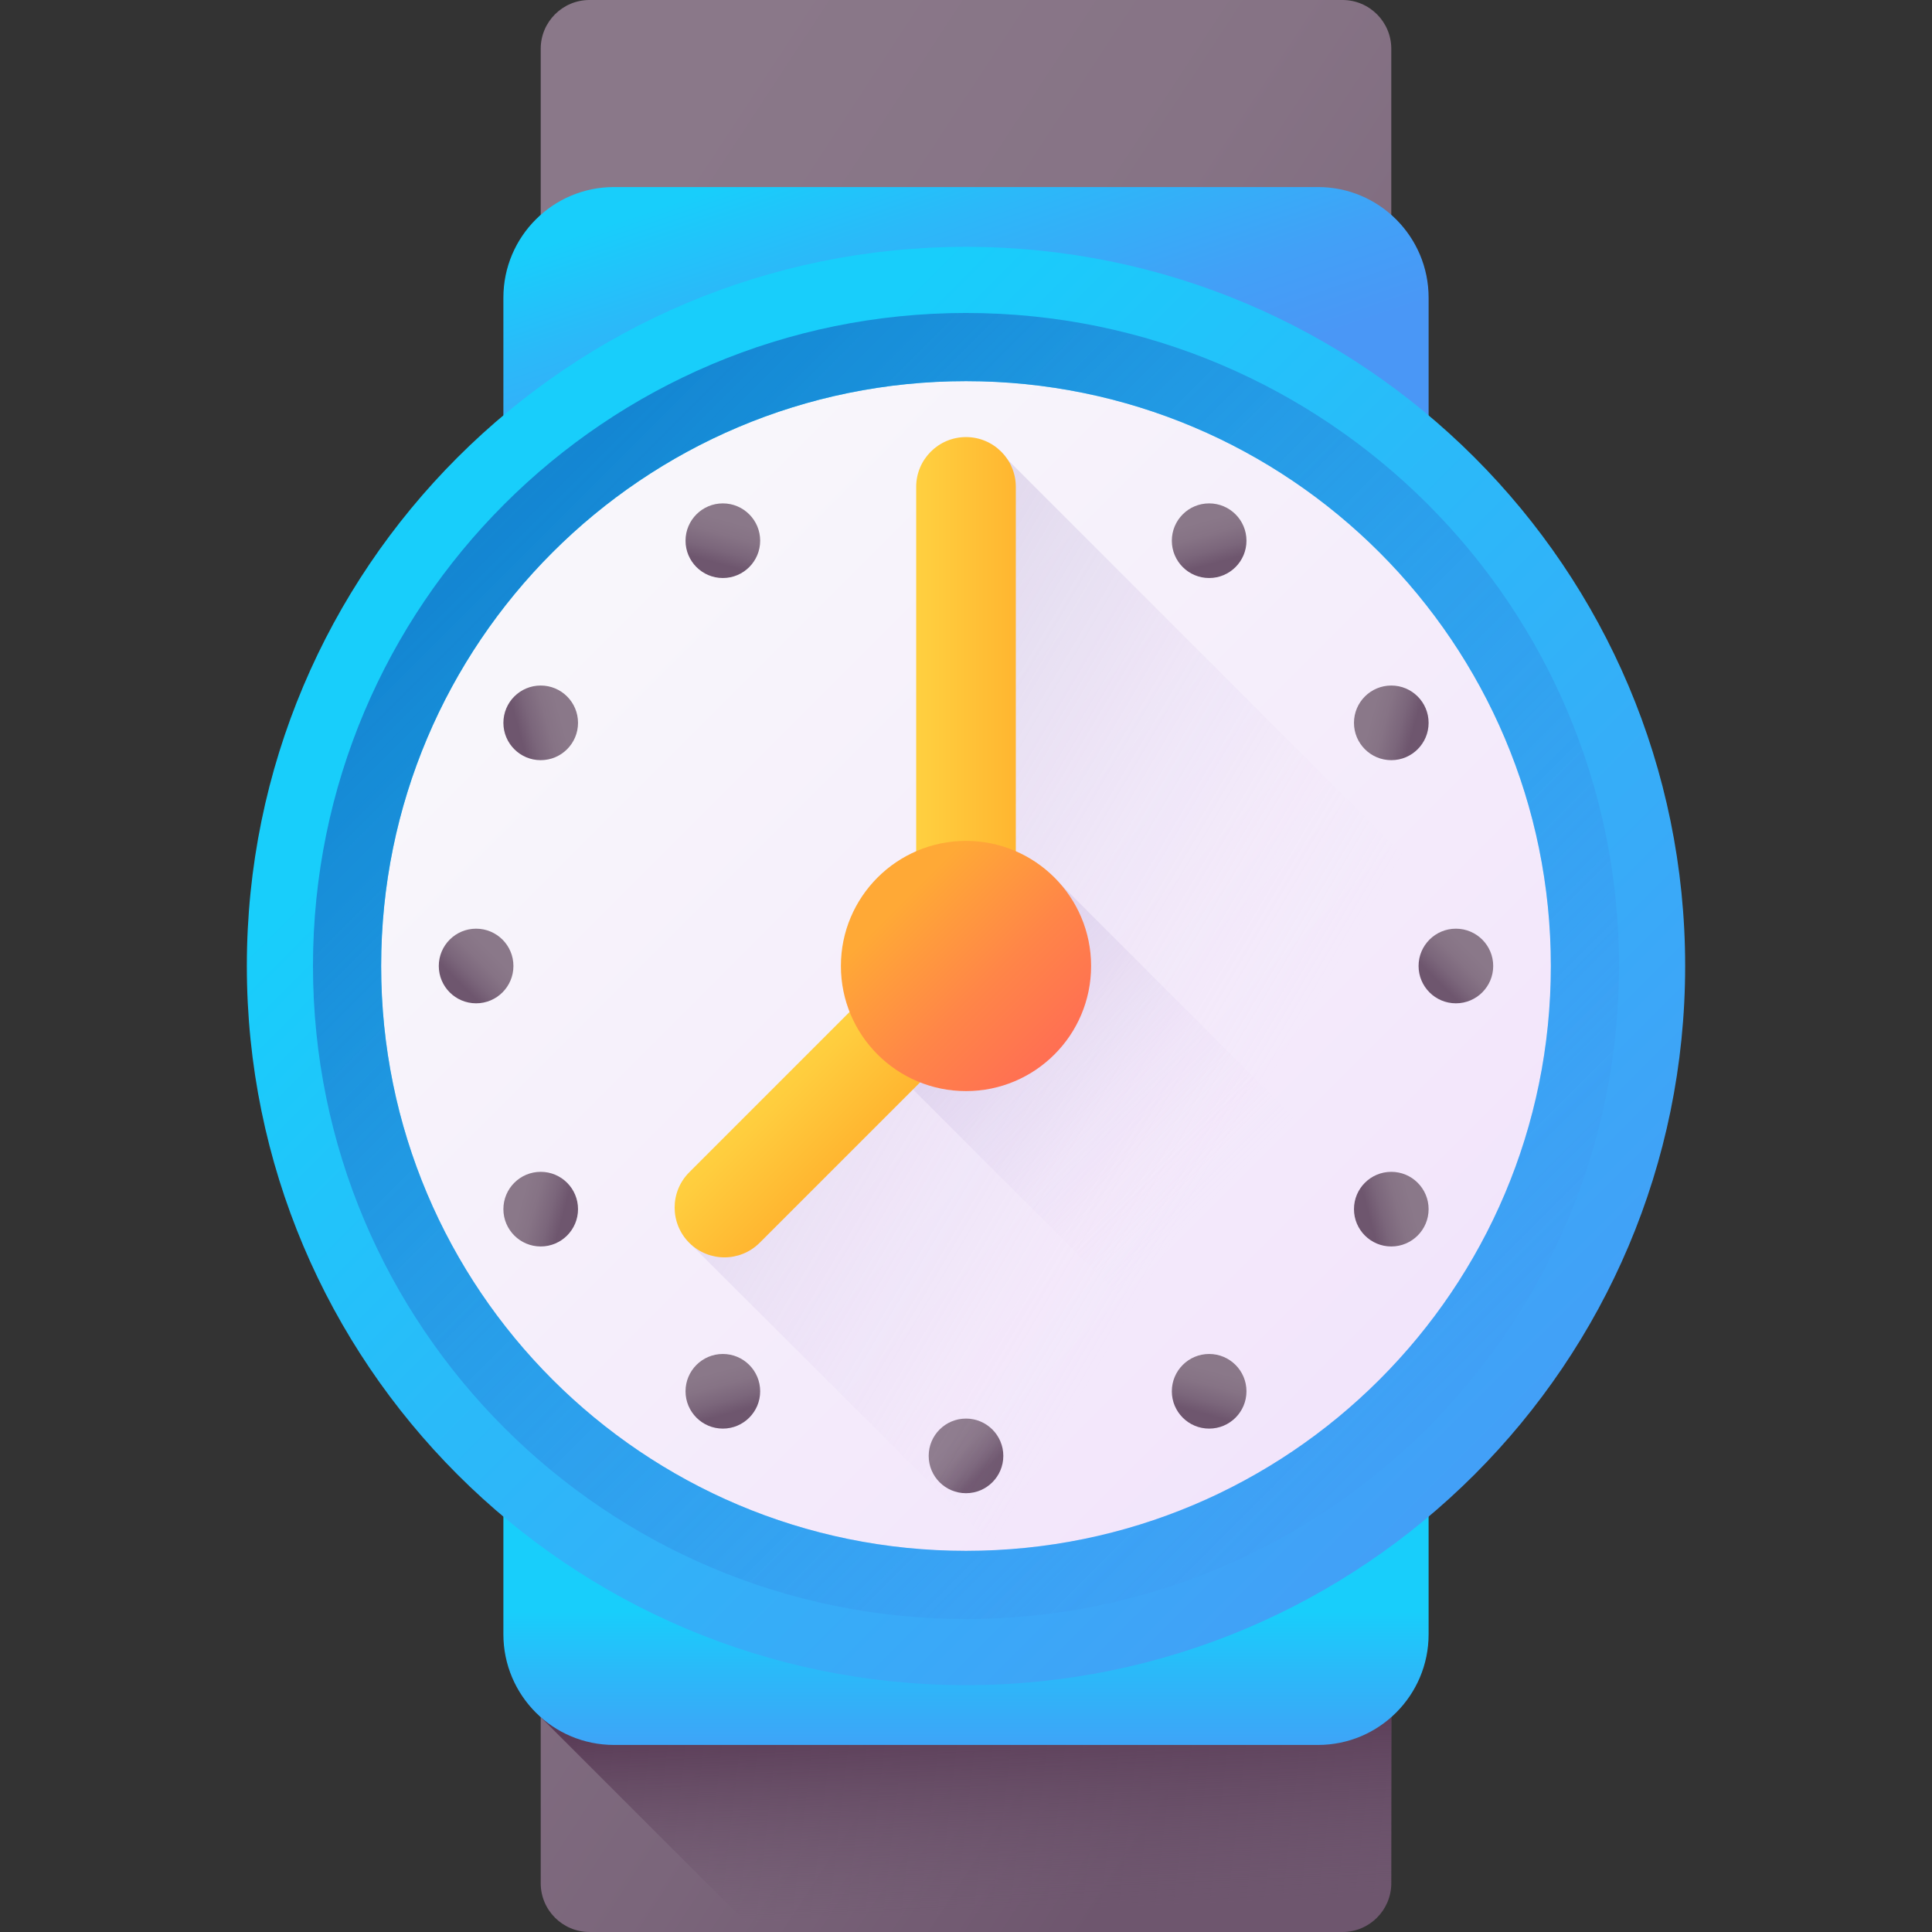 <?xml version="1.0" encoding="UTF-8"?> <svg xmlns="http://www.w3.org/2000/svg" xmlns:xlink="http://www.w3.org/1999/xlink" id="Capa_1" height="512" viewBox="0 0 510 510" width="512"><rect x="0" y="0" width="510" height="510" fill="#333333" stroke="none"/> <linearGradient id="lg1"> <stop offset="0" stop-color="#8a7889"></stop> <stop offset=".334" stop-color="#867385"></stop> <stop offset=".704" stop-color="#7b667b"></stop> <stop offset="1" stop-color="#6e566e"></stop> </linearGradient> <linearGradient id="SVGID_1_" gradientUnits="userSpaceOnUse" x1="100.497" x2="395.13" xlink:href="#lg1" y1="153.535" y2="347.025"></linearGradient> <linearGradient id="SVGID_2_" gradientUnits="userSpaceOnUse" x1="257.828" x2="255.629" y1="505.069" y2="453.399"> <stop offset="0" stop-color="#6e566e" stop-opacity="0"></stop> <stop offset=".294" stop-color="#674d66" stop-opacity=".294"></stop> <stop offset="1" stop-color="#593b56"></stop> </linearGradient> <linearGradient id="lg2"> <stop offset="0" stop-color="#18cefb"></stop> <stop offset=".297" stop-color="#2bb9f9"></stop> <stop offset=".735" stop-color="#42a0f7"></stop> <stop offset="1" stop-color="#4a97f6"></stop> </linearGradient> <linearGradient id="SVGID_3_" gradientUnits="userSpaceOnUse" x1="231.459" x2="260.043" xlink:href="#lg2" y1="35.128" y2="119.414"></linearGradient> <linearGradient id="SVGID_4_" gradientUnits="userSpaceOnUse" x1="255" x2="255" xlink:href="#lg2" y1="425.403" y2="478.986"></linearGradient> <linearGradient id="SVGID_5_" gradientUnits="userSpaceOnUse" x1="158.503" x2="468.059" y1="158.503" y2="468.058"> <stop offset="0" stop-color="#f8f6fb"></stop> <stop offset="1" stop-color="#efdcfb"></stop> </linearGradient> <linearGradient id="SVGID_6_" gradientUnits="userSpaceOnUse" x1="251.133" x2="259.396" xlink:href="#lg1" y1="121.813" y2="130.076"></linearGradient> <linearGradient id="SVGID_7_" gradientUnits="userSpaceOnUse" x1="251.133" x2="259.396" xlink:href="#lg1" y1="380.451" y2="388.715"></linearGradient> <linearGradient id="SVGID_8_" gradientTransform="matrix(0 1 -1 0 510 0)" gradientUnits="userSpaceOnUse" x1="251.132" x2="259.395" xlink:href="#lg1" y1="121.813" y2="130.077"></linearGradient> <linearGradient id="SVGID_9_" gradientTransform="matrix(0 1 -1 0 510 0)" gradientUnits="userSpaceOnUse" x1="251.132" x2="259.395" xlink:href="#lg1" y1="380.452" y2="388.715"></linearGradient> <linearGradient id="SVGID_10_" gradientTransform="matrix(.868 .496 -.496 .868 160.191 -92.939)" gradientUnits="userSpaceOnUse" x1="251.132" x2="259.396" xlink:href="#lg1" y1="121.813" y2="130.076"></linearGradient> <linearGradient id="SVGID_11_" gradientTransform="matrix(.868 .496 -.496 .868 160.191 -92.939)" gradientUnits="userSpaceOnUse" x1="251.132" x2="259.396" xlink:href="#lg1" y1="380.451" y2="388.715"></linearGradient> <linearGradient id="SVGID_12_" gradientTransform="matrix(-.496 .868 -.868 -.496 602.939 160.191)" gradientUnits="userSpaceOnUse" x1="251.132" x2="259.396" xlink:href="#lg1" y1="121.814" y2="130.077"></linearGradient> <linearGradient id="SVGID_13_" gradientTransform="matrix(-.496 .868 -.868 -.496 602.939 160.191)" gradientUnits="userSpaceOnUse" x1="251.132" x2="259.396" xlink:href="#lg1" y1="380.452" y2="388.716"></linearGradient> <linearGradient id="SVGID_14_" gradientTransform="matrix(-.868 .496 .496 .868 349.809 -92.939)" gradientUnits="userSpaceOnUse" x1="251.132" x2="259.396" xlink:href="#lg1" y1="121.813" y2="130.076"></linearGradient> <linearGradient id="SVGID_15_" gradientTransform="matrix(-.868 .496 .496 .868 349.809 -92.939)" gradientUnits="userSpaceOnUse" x1="251.132" x2="259.396" xlink:href="#lg1" y1="380.451" y2="388.715"></linearGradient> <linearGradient id="SVGID_16_" gradientTransform="matrix(.496 .868 .868 -.496 -92.939 160.191)" gradientUnits="userSpaceOnUse" x1="251.132" x2="259.396" xlink:href="#lg1" y1="121.814" y2="130.077"></linearGradient> <linearGradient id="SVGID_17_" gradientTransform="matrix(.496 .868 .868 -.496 -92.939 160.191)" gradientUnits="userSpaceOnUse" x1="251.132" x2="259.396" xlink:href="#lg1" y1="380.452" y2="388.716"></linearGradient> <linearGradient id="lg3"> <stop offset="0" stop-color="#efdcfb" stop-opacity="0"></stop> <stop offset=".029" stop-color="#e9d6f7" stop-opacity=".029"></stop> <stop offset=".22" stop-color="#c5b5de" stop-opacity=".22"></stop> <stop offset=".414" stop-color="#aa9bcb" stop-opacity=".414"></stop> <stop offset=".608" stop-color="#9688bd" stop-opacity=".608"></stop> <stop offset=".803" stop-color="#8a7db5" stop-opacity=".803"></stop> <stop offset="1" stop-color="#8679b2"></stop> </linearGradient> <linearGradient id="SVGID_18_" gradientUnits="userSpaceOnUse" x1="323.452" x2="-45.605" xlink:href="#lg3" y1="305.509" y2="86.268"></linearGradient> <linearGradient id="SVGID_19_" gradientUnits="userSpaceOnUse" x1="318.555" x2="116.679" xlink:href="#lg3" y1="318.555" y2="116.678"></linearGradient> <linearGradient id="SVGID_20_" gradientUnits="userSpaceOnUse" x1="157.156" x2="471.034" xlink:href="#lg2" y1="157.155" y2="471.034"></linearGradient> <linearGradient id="SVGID_21_" gradientUnits="userSpaceOnUse" x1="420.064" x2="59.662" y1="420.063" y2="59.661"> <stop offset="0" stop-color="#4a97f6" stop-opacity="0"></stop> <stop offset="1" stop-color="#0469bb"></stop> </linearGradient> <linearGradient id="lg4"> <stop offset="0" stop-color="#ffd945"></stop> <stop offset=".304" stop-color="#ffcd3e"></stop> <stop offset=".856" stop-color="#ffad2b"></stop> <stop offset="1" stop-color="#ffa325"></stop> </linearGradient> <linearGradient id="SVGID_22_" gradientUnits="userSpaceOnUse" x1="228.231" x2="284.665" xlink:href="#lg4" y1="185.189" y2="185.189"></linearGradient> <linearGradient id="SVGID_23_" gradientTransform="matrix(.707 .707 .707 -.707 -105.625 255)" gradientUnits="userSpaceOnUse" x1="228.231" x2="284.664" xlink:href="#lg4" y1="203.338" y2="203.338"></linearGradient> <linearGradient id="SVGID_24_" gradientUnits="userSpaceOnUse" x1="237.98" x2="292.579" y1="237.979" y2="292.578"> <stop offset="0" stop-color="#ffa936"></stop> <stop offset=".411" stop-color="#ff8548"></stop> <stop offset=".778" stop-color="#ff6c54"></stop> <stop offset="1" stop-color="#ff6359"></stop> </linearGradient> <g> <path d="m354.38 509.999h-198.76c-7.117 0-12.886-5.769-12.886-12.886v-484.227c0-7.117 5.769-12.886 12.886-12.886h198.76c7.117 0 12.886 5.769 12.886 12.886v484.226c0 7.117-5.769 12.887-12.886 12.887z" fill="url(#SVGID_1_)"></path> <path d="m142.732 423.937v29.346l56.727 56.717h154.924c7.113 0 12.885-5.772 12.885-12.885v-73.178z" fill="url(#SVGID_2_)"></path> <g> <path d="m377.119 135.344h-244.238v-56.758c0-16.132 13.078-29.21 29.21-29.21h185.818c16.132 0 29.21 13.078 29.21 29.21z" fill="url(#SVGID_3_)"></path> <path d="m377.119 374.655h-244.238v56.758c0 16.132 13.078 29.21 29.21 29.21h185.818c16.132 0 29.21-13.078 29.21-29.21z" fill="url(#SVGID_4_)"></path> </g> <circle cx="255" cy="254.999" fill="url(#SVGID_5_)" r="187.227"></circle> <g> <g> <g> <circle cx="255" cy="125.68" fill="url(#SVGID_6_)" r="9.851"></circle> <circle cx="255" cy="384.319" fill="url(#SVGID_7_)" r="9.851"></circle> </g> <g> <circle cx="384.319" cy="254.999" fill="url(#SVGID_8_)" r="9.851"></circle> <circle cx="125.681" cy="254.999" fill="url(#SVGID_9_)" r="9.851"></circle> </g> </g> <g> <g> <circle cx="319.185" cy="142.733" fill="url(#SVGID_10_)" r="9.851"></circle> <circle cx="190.815" cy="367.266" fill="url(#SVGID_11_)" r="9.851"></circle> </g> <g> <circle cx="367.266" cy="319.185" fill="url(#SVGID_12_)" r="9.851"></circle> <circle cx="142.734" cy="190.814" fill="url(#SVGID_13_)" r="9.851"></circle> </g> </g> <g> <g> <circle cx="190.815" cy="142.733" fill="url(#SVGID_14_)" r="9.851"></circle> <circle cx="319.185" cy="367.266" fill="url(#SVGID_15_)" r="9.851"></circle> </g> <g> <circle cx="142.734" cy="319.185" fill="url(#SVGID_16_)" r="9.851"></circle> <circle cx="367.266" cy="190.814" fill="url(#SVGID_17_)" r="9.851"></circle> </g> </g> </g> <path d="m438.236 293.593-172.2-172.2c-2.343-3.617-6.406-5.015-11.036-5.015-7.262 0-12.15 4.887-12.15 12.15v97.177c-11.693 5.083-19.873 15.731-19.873 29.294 0 4.281.823 9.367 2.306 13.121l-42.345 41.345c-5.135 5.135-6.135 13.461-1 18.596l110.718 110.376c72.876-14.881 130.335-72.101 145.58-144.844z" fill="url(#SVGID_18_)"></path> <path d="m408.618 362.046-128.683-128.684c-6.055-6.971-14.976-10.385-24.934-10.385-18.238 0-32.023 13.785-32.023 32.023 0 9.958 3.414 18.88 10.385 24.934l128.682 128.682c18.129-12.658 33.917-28.439 46.573-46.57z" fill="url(#SVGID_19_)"></path> <g> <path d="m255 65.159c-104.848 0-189.841 84.993-189.841 189.84s84.993 189.841 189.841 189.841 189.84-84.993 189.84-189.84-84.992-189.841-189.84-189.841zm0 344.226c-85.268 0-154.386-69.118-154.386-154.386s69.118-154.385 154.386-154.385 154.386 69.118 154.386 154.386-69.118 154.385-154.386 154.385z" fill="url(#SVGID_20_)"></path> <path d="m255 427.382c95.206 0 172.382-77.176 172.382-172.382s-77.176-172.383-172.382-172.383-172.382 77.176-172.382 172.382 77.176 172.383 172.382 172.383zm0-326.768c85.268 0 154.386 69.118 154.386 154.386s-69.118 154.385-154.386 154.385-154.386-69.118-154.386-154.386 69.118-154.385 154.386-154.385z" fill="url(#SVGID_21_)"></path> </g> <path d="m255 254.999c-7.262 0-13.15-5.887-13.15-13.15v-113.321c0-7.262 5.887-13.15 13.15-13.15 7.262 0 13.15 5.887 13.15 13.15v113.322c0 7.262-5.888 13.149-13.15 13.149z" fill="url(#SVGID_22_)"></path> <path d="m255 254.999c-5.135-5.135-13.461-5.135-18.596 0l-54.466 54.466c-5.135 5.135-5.135 13.461 0 18.596 5.135 5.135 13.461 5.135 18.596 0l54.466-54.465c5.135-5.136 5.135-13.461 0-18.597z" fill="url(#SVGID_23_)"></path> <circle cx="255" cy="254.999" fill="url(#SVGID_24_)" r="33.023"></circle> </g> </svg> 
